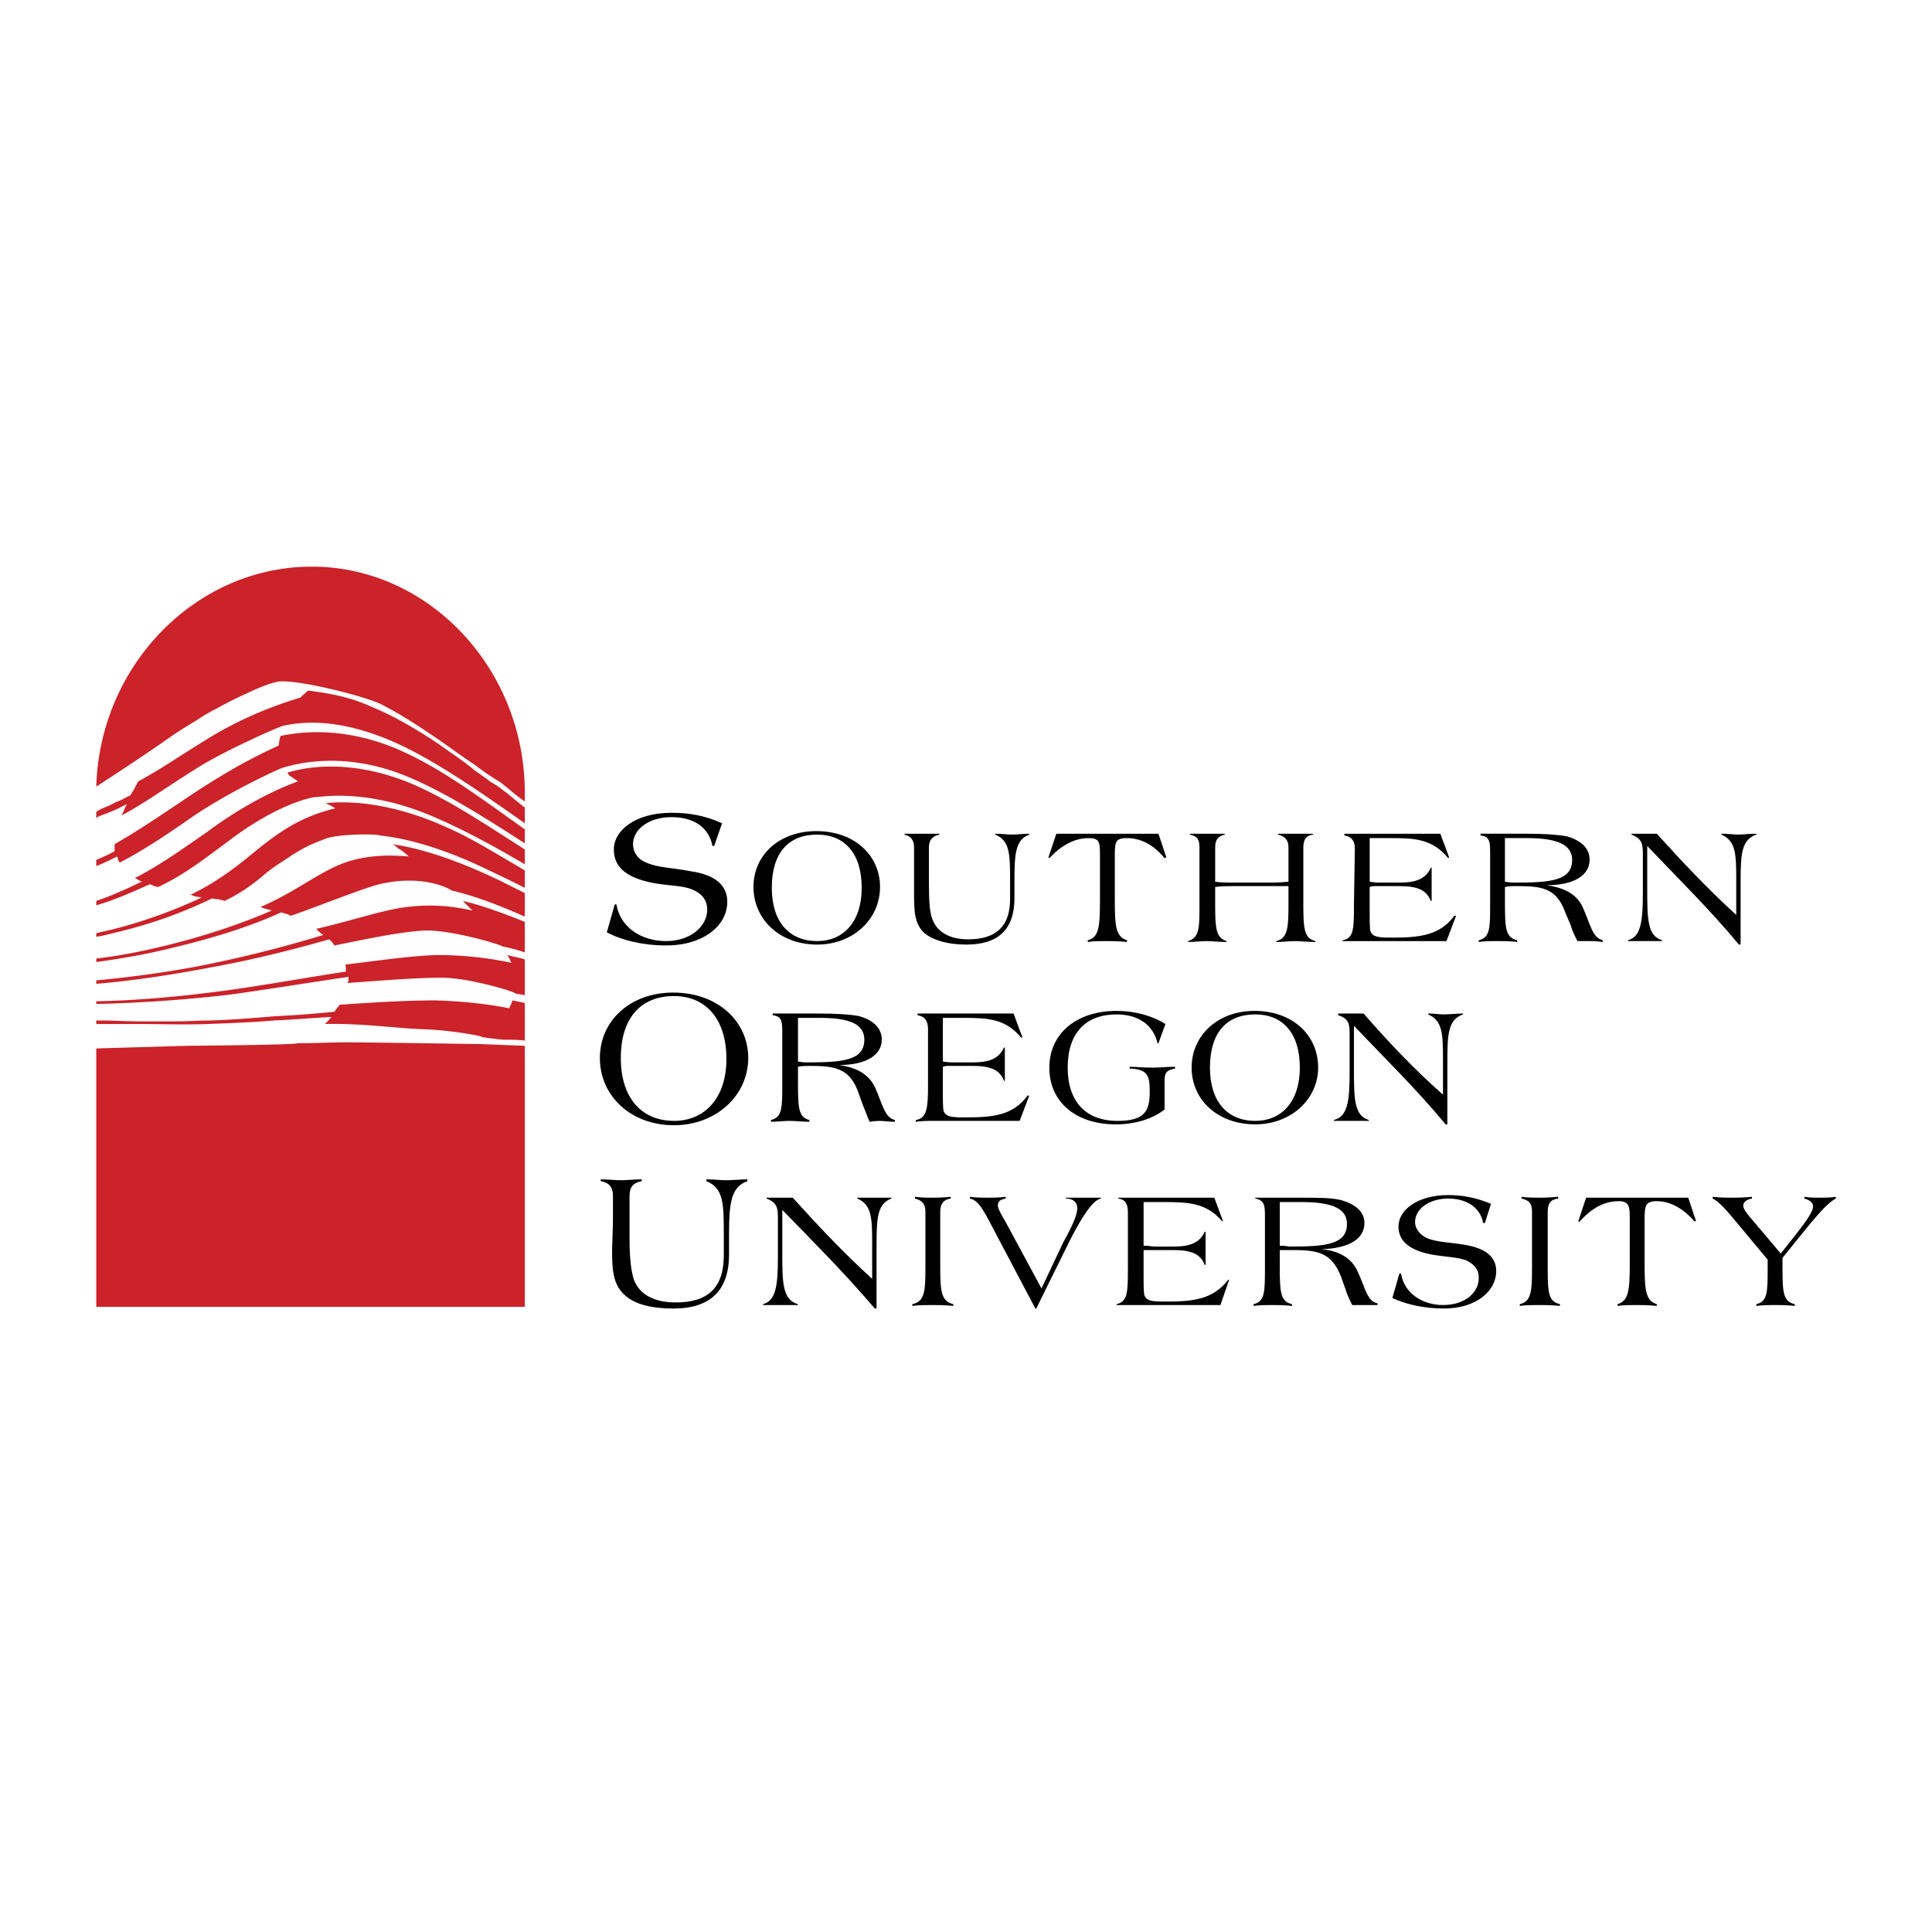 <svg xmlns="http://www.w3.org/2000/svg" width="2500" height="2500" viewBox="0 0 192.756 192.756"><g fill-rule="evenodd" clip-rule="evenodd"><path fill="#fff" d="M0 0h192.756v192.756H0V0z"/><path d="M59.936 117.664c.696 0 1.393.088 2.09.088.522 0 1.219-.088 2.002-.088v.176c-.871.172-1.219.607-1.219 1.479v4.268c0 2.002.174 3.309.436 4.092.522 1.395 1.916 2.266 4.18 2.266 3.222 0 4.789-1.48 4.789-4.703v-1.916c0-3.221 0-4.789-1.742-5.484v-.176c.872 0 1.481.088 1.916.088.697 0 1.393-.088 2.177-.088v.176c-1.654.607-1.829 2.176-1.829 5.484v1.828c0 3.572-1.829 5.4-5.573 5.4-2.177 0-3.832-.436-4.79-1.307-1.132-.959-1.306-2.352-1.306-4.354 0-.871.087-2.004.087-3.396v-2.178c0-.871-.348-1.307-1.219-1.479v-.176h.001zM76.132 130.117c1.306-.348 1.48-1.916 1.48-4.791v-3.656c0-1.045 0-1.654-1.132-2.09v-.086h2.613c2.438 2.699 4.963 5.398 7.924 8.098v-1.916-1.742c0-2.525-.087-3.744-1.48-4.354v-.086h3.396v.086c-1.394.523-1.48 1.916-1.48 4.703v6.27h-.174c-2.961-3.484-6.095-6.619-9.23-9.84v4.18c0 3.047 0 4.789 1.567 5.225v.086H76.133v-.087h-.001zM91.023 130.117c1.219-.262 1.306-1.219 1.306-3.658v-5.572c0-.783-.348-1.133-1.045-1.307v-.174c.697.088 1.219.088 1.742.088 1.131 0 1.741-.088 1.828-.088v.174c-.697.088-1.045.523-1.045 1.307v5.746c0 2.352.174 3.223 1.306 3.484v.174c-.871-.088-1.567-.088-2.089-.088-.697 0-1.307 0-2.003.088v-.174zM96.77 119.406c.697.088 1.218.088 1.83.088.521 0 1.043 0 1.74-.088v.174c-.521.088-.783.262-.783.697 0 .262.262.783.783 1.654l3.57 6.617 2.178-4.615c.871-1.566 1.393-2.699 1.393-3.395 0-.609-.436-.959-1.131-.959v-.086h3.482v.086c-.783.174-1.742 1.568-3.049 4.092l-3.395 6.881h-.088l-4.092-7.75c-1.045-2.004-1.568-3.049-2.439-3.223v-.173h.001zM114.273 119.494h6.879l.871 2.35h-.088c-1.566-1.828-3.309-1.914-5.834-1.914h-2.004v4.354c.523 0 .871.086 1.047.086h1.914c1.654 0 2.613-.348 3.135-1.48h.088v3.309h-.088c-.434-1.131-1.393-1.479-3.135-1.479h-1.914-1.048v2.35c0 1.133 0 1.83.088 2.178.262.609.871.609 2.264.609 2.699 0 4.615-.262 6.096-2.178h.088l-.871 2.525h-6.879-1.654-1.83v-.086c1.133-.262 1.133-1.219 1.133-3.658v-5.486c0-.869-.262-1.305-.959-1.393v-.086l2.701-.001zM134.215 128.549l-.436-1.219c-.959-2.438-2.439-2.611-4.877-2.611h-1.219v1.74c0 2.525.086 3.396 1.219 3.658v.174c-.783-.088-1.395-.088-2.004-.088s-1.219 0-1.828.088v-.174c1.133-.262 1.133-1.219 1.133-3.658v-5.051c0-1.045 0-1.654-.959-1.828v-.086h4.529c1.828 0 3.135 0 4.092.26 1.48.436 2.264 1.219 2.264 2.264 0 1.568-1.479 2.525-4.266 2.613 1.74.174 2.961.871 3.57 2.178.783 1.654.957 3.047 2.002 3.221v.174h-2.525c-.26-.522-.521-1.046-.695-1.655zm-5.574-4.18c3.57 0 5.748-.174 5.748-2.264 0-1.566-1.568-2.176-4.529-2.176h-2.176v4.354c.521 0 .869.086.957.086zM139.613 127.068h.174c.262 1.83 2.002 3.135 4.18 3.135s3.57-1.219 3.57-2.699c0-.783-.348-1.307-1.219-1.742-.871-.348-2.09-.348-3.57-.609-2.09-.434-3.223-1.305-3.223-2.785 0-1.654 1.916-3.135 4.963-3.135 1.48 0 2.787.262 4.268.871l-.609 1.914h-.174c-.262-1.479-1.568-2.438-3.484-2.438-1.914 0-3.309 1.045-3.309 2.352 0 .609.436 1.219 1.133 1.566.957.436 2.264.436 3.832.697 2.09.348 3.133 1.219 3.133 2.613 0 2.002-2.002 3.744-5.225 3.744-2.002 0-3.83-.436-5.137-1.047l.697-2.437zM151.629 130.117c1.133-.262 1.221-1.219 1.221-3.658v-5.572c0-.783-.262-1.133-1.045-1.307v-.174c.695.088 1.305.088 1.74.088 1.133 0 1.742-.088 1.828-.088h.088v.174c-.783.088-1.045.523-1.045 1.307v5.746c0 2.352.088 3.223 1.219 3.484v.174c-.871-.088-1.566-.088-2.09-.088-.609 0-1.305 0-1.916.088v-.174zM158.248 119.494h10.188l.783 2.35h-.174c-1.131-1.305-2.438-2.002-3.744-2.002-1.133 0-1.219.436-1.219 1.828V125.937c0 2.787.086 3.832 1.219 4.18v.174c-.871-.088-1.566-.088-2.09-.088-.609 0-1.219 0-1.828.088v-.174c1.131-.348 1.219-1.393 1.219-4.18v-3.57-.783c0-1.307-.088-1.742-1.133-1.742-1.393 0-2.699.697-3.918 2.09l-.086-.088.783-2.35zM175.229 130.117c1.131-.262 1.131-1.219 1.131-3.658v-.783l-3.482-4.18c-.871-1.045-1.48-1.654-2.002-1.916v-.174c.783.088 1.393.088 1.914.088.436 0 1.133 0 2.004-.088v.174c-.523.088-.871.35-.871.697s.348.783.871 1.393l2.873 3.396c2.004-2.525 3.223-4.006 3.223-4.703 0-.348-.262-.609-.871-.783v-.174c.521.088 1.045.088 1.566.088.436 0 1.045 0 1.568-.088v.174c-1.133.609-2.699 2.699-5.312 5.922v1.131c0 2.352.088 3.223 1.221 3.484v.174c-.871-.088-1.48-.088-2.004-.088-.521 0-1.131 0-1.828.088v-.174h-.001zM61.329 90.235h.175c.348 2.177 2.351 3.657 4.963 3.657 2.438 0 4.093-1.48 4.093-3.135 0-.871-.436-1.567-1.48-2.003-.958-.436-2.438-.349-4.093-.697-2.525-.522-3.744-1.567-3.744-3.309 0-1.916 2.177-3.657 5.747-3.657 1.742 0 3.309.261 5.051 1.044l-.785 2.265h-.174c-.348-1.829-1.829-2.874-4.093-2.874-2.264 0-3.832 1.219-3.832 2.699 0 .784.436 1.48 1.306 1.829 1.132.522 2.7.522 4.441.87 2.438.349 3.657 1.394 3.657 3.048 0 2.351-2.351 4.354-6.096 4.354-2.351 0-4.441-.522-5.921-1.306l.785-2.785zM81.444 82.92c3.832 0 6.357 2.438 6.357 5.573 0 3.222-2.7 5.748-6.271 5.748-3.744 0-6.356-2.525-6.356-5.748 0-3.222 2.613-5.573 6.27-5.573zm.087 10.972c2.613 0 4.441-1.916 4.441-5.312 0-3.483-1.741-5.312-4.441-5.312-2.873 0-4.528 1.828-4.528 5.312 0 3.396 1.742 5.312 4.528 5.312zM90.239 83.181h3.484v.087c-.784.174-1.045.609-1.045 1.306v3.658c0 1.654.087 2.874.349 3.483.436 1.219 1.653 2.003 3.569 2.003 2.788 0 4.18-1.306 4.18-4.005V87.97c0-2.699 0-4.093-1.48-4.702v-.087c.697 0 1.221.087 1.568.087.609 0 1.219-.087 1.828-.087v.087c-1.393.522-1.48 1.916-1.48 4.702v1.654c0 3.048-1.568 4.616-4.79 4.616-1.916 0-3.309-.436-4.18-1.132-.958-.871-1.045-2.09-1.045-3.745v-4.79c0-.697-.261-1.132-.958-1.306v-.086zM105.391 83.181h10.189l.783 2.352-.174.087c-1.133-1.394-2.439-2.003-3.746-2.003-1.131 0-1.219.348-1.219 1.742v4.354c0 2.699.088 3.744 1.219 4.092v.174c-.871-.087-1.566-.087-2.09-.087-.609 0-1.219 0-1.828.087v-.174c1.133-.261 1.219-1.393 1.219-4.092v-3.657-.784c0-1.306-.086-1.654-1.131-1.654-1.395 0-2.699.696-3.92 2.003l-.086-.087.784-2.353zM118.539 93.892c1.133-.349 1.133-1.306 1.133-3.657v-5.661c0-.784-.174-1.132-.959-1.306v-.087h3.484v.087c-.697.174-.959.522-.959 1.306v3.396c.523.087 1.133.087 1.656.087h3.918c.174 0 .783 0 1.74-.087v-3.396c0-.784-.348-1.132-1.045-1.306v-.087h3.484v.087c-.697.087-.957.522-.957 1.306v5.661c0 2.438.086 3.396 1.219 3.657v.087c-.871 0-1.568-.087-2.004-.087-.609 0-1.219.087-1.916.087v-.087c1.133-.261 1.219-1.306 1.219-3.657v-1.829h-5.658c-.436 0-.959 0-1.656.087v1.742c0 2.438.088 3.309 1.133 3.657v.087c-.783 0-1.48-.087-2.002-.087-.523 0-1.133.087-1.83.087v-.087zM136.826 83.181h6.879l.871 2.352-.088.087c-1.566-1.916-3.309-2.003-5.746-2.003h-2.09v4.354c.521.087.871.087 1.045.087h1.916c1.654 0 2.611-.348 3.135-1.48h.086v3.309h-.086c-.436-1.132-1.393-1.48-3.135-1.48h-1.916-.61c-.088 0-.174 0-.436.087v2.265c0 1.219 0 1.916.086 2.177.262.609.959.609 2.266.609 2.699 0 4.701-.261 6.094-2.177h.176l-.959 2.525h-10.361v-.087c1.131-.174 1.131-1.219 1.131-3.57l.088-5.573c0-.784-.348-1.219-1.045-1.306v-.174c.871-.002 1.742-.002 2.699-.002zM156.68 92.237l-.521-1.219c-.871-2.438-2.352-2.613-4.877-2.613-.348 0-.697 0-1.133.087v1.742c0 2.438.088 3.309 1.221 3.57v.174c-.785-.087-1.395-.087-2.004-.087s-1.219 0-1.828.087v-.174c1.133-.261 1.133-1.219 1.133-3.57v-5.051c0-1.132 0-1.742-.959-1.829v-.174h4.529c1.828 0 3.133.087 4.092.261 1.48.435 2.264 1.219 2.264 2.351 0 1.48-1.48 2.525-4.268 2.525 1.742.261 2.961.871 3.572 2.177.783 1.741.957 3.047 2.002 3.309v.174c-.697-.087-1.133-.087-1.48-.087h-1.045c-.263-.52-.524-1.043-.698-1.653zm-5.573-4.179c3.57 0 5.746-.174 5.746-2.264 0-1.567-1.566-2.177-4.527-2.177h-2.178v4.354c.524.087.872.087.959.087zM162.428 93.805c1.307-.348 1.48-1.916 1.48-4.79v-3.657c0-1.045 0-1.655-1.133-2.09v-.087h2.526c2.438 2.699 5.051 5.486 7.924 8.098v-1.916-1.742c0-2.525-.086-3.745-1.48-4.354v-.087c.697 0 1.221.087 1.654.087.523 0 1.133-.087 1.83-.087v.087c-1.48.522-1.568 1.916-1.568 4.702v6.27h-.174c-2.873-3.483-6.096-6.618-9.143-9.84v4.18c0 3.048 0 4.79 1.48 5.225v.087H162.427v-.086h.001zM67.163 99.029c4.44 0 7.489 2.873 7.489 6.531 0 3.744-3.222 6.705-7.402 6.705-4.354 0-7.401-2.961-7.401-6.705s3.047-6.531 7.314-6.531zm.087 12.801c3.048 0 5.225-2.264 5.225-6.184 0-4.004-2.09-6.27-5.225-6.27-3.309 0-5.312 2.178-5.312 6.184s2.09 6.27 5.312 6.27zM86.059 110.176l-.435-1.219c-.871-2.439-2.438-2.613-4.877-2.613-.348 0-.696 0-1.132.088v1.742c0 2.438.087 3.307 1.132 3.568v.176c-.696 0-1.393-.088-2.002-.088-.523 0-1.22.088-1.829.088v-.176c1.132-.262 1.132-1.219 1.132-3.568v-5.051c0-1.133 0-1.742-.958-1.83v-.174h4.529c1.829 0 3.222.088 4.093.262 1.567.436 2.264 1.307 2.264 2.352 0 1.48-1.48 2.525-4.267 2.525 1.829.26 2.961.957 3.57 2.176.784 1.742.958 3.047 2.002 3.309v.176c-.609 0-1.132-.088-1.479-.088-.088 0-.436 0-1.045.088-.262-.61-.437-1.134-.698-1.743zm-5.573-4.18c3.57 0 5.748-.174 5.748-2.264 0-1.568-1.48-2.178-4.441-2.178h-2.177v4.354c.435.088.783.088.87.088zM94.245 101.119h6.878l.871 2.352-.086.088c-1.568-1.916-3.309-2.004-5.748-2.004h-2.091v4.354c.522.088.871.088 1.045.088h1.916c1.654 0 2.611-.35 3.135-1.48h.088v3.309h-.088c-.436-1.133-1.393-1.48-3.135-1.48h-1.916-.609c-.087 0-.174 0-.436.088v2.352c0 1.131 0 1.828.087 2.09.261.607.958.607 2.264.607 2.788 0 4.702-.26 6.096-2.176h.174l-.959 2.525h-9.055c-.174 0-.61 0-1.307.088v-.176c1.132-.174 1.22-1.219 1.22-3.568v-5.486c0-.871-.349-1.307-1.045-1.395v-.174c.872-.002 1.743-.002 2.701-.002zM111.312 112.178c-3.918 0-6.619-2.176-6.619-5.66 0-3.395 2.701-5.66 6.705-5.66 1.742 0 3.484.436 4.877 1.307l-.695 1.916h-.088c-.436-1.828-1.916-2.873-4.094-2.873-3.047 0-4.875 1.828-4.875 5.311 0 3.396 1.828 5.312 4.963 5.312 2.611 0 3.223-.871 3.223-2.873 0-1.654-.174-2.266-2.004-2.352v-.174c.609 0 1.393.086 2.352.086.609 0 1.307-.086 2.178-.086v.174c-.871.174-1.045.436-1.045 1.219v2.873c-1.221.958-2.961 1.48-4.878 1.48zM125.158 100.857c3.832 0 6.355 2.439 6.355 5.66 0 3.137-2.699 5.66-6.27 5.66-3.744 0-6.355-2.438-6.355-5.66.001-3.22 2.612-5.66 6.27-5.66zm.086 10.973c2.613 0 4.441-1.916 4.441-5.312 0-3.482-1.742-5.311-4.441-5.311-2.873 0-4.527 1.828-4.527 5.311 0 3.396 1.742 5.312 4.527 5.312zM133.082 111.742c1.393-.348 1.568-1.914 1.568-4.789v-3.656c0-1.045 0-1.654-1.133-2.004v-.174h2.526c2.438 2.787 4.963 5.486 7.924 8.098v-1.914-1.742c0-2.525-.088-3.744-1.48-4.354v-.088c.609 0 1.133.088 1.566.088.611 0 1.221-.088 1.916-.088v.088c-1.48.521-1.566 1.916-1.566 4.701v6.27h-.174c-2.873-3.482-6.096-6.617-9.145-9.838v4.178c0 3.049 0 4.791 1.48 5.225v.088h-3.483v-.089h.001z"/><path fill="#fff" d="M20.053 66.811l9.84-1.83 11.93 1.83L52.36 79.262v27.691l-42.756.088V78.305l10.449-11.494z"/><path d="M52.36 104.342v26.037H9.604v-25.775l8.882-.262s11.146-.088 11.233-.262c1.829 0 3.396-.088 4.963-.088 1.567 0 13.323.176 13.323.176l4.355.174zm0-4.268v3.744c-.698-.086-1.481-.086-2.178-.086a33.658 33.658 0 0 1-2.09-.262c.175-.088-3.134-.697-5.834-.783-2.699-.088-6.183-.609-9.84-.523l.349-.348c.087-.088.174-.262.349-.35-1.917.088-3.832.262-5.835.35-2.003.174-4.18.262-6.531.348-2.264.088-4.79 0-7.141 0H9.604v-.348h.609c1.219 0 2.438.086 3.745.086h3.57c1.22 0 2.351-.086 3.483-.086 2.351-.088 4.528-.262 6.53-.436 2.091-.088 4.006-.262 5.834-.436.087-.174.175-.262.262-.348.086-.174.174-.262.261-.35 3.657-.26 6.792-.436 9.579-.436 2.699.088 5.137.35 7.314.785.087-.088.087-.262.174-.35.087-.174.087-.26.174-.436.437.091.872.179 1.221.265zm0-4.354v3.571c-.349-.088-.61-.088-.958-.174 0-.174-4.615-1.568-7.315-1.568s-5.747.262-9.404.523c0-.088.087-.174.087-.262v-.348c-3.657.521-7.75 1.219-12.278 1.828-4.006.436-8.36.783-12.888.871V99.9c4.441-.088 8.708-.523 12.713-1.045 4.441-.609 8.621-1.393 12.191-1.916v-.348c0-.088 0-.262-.087-.35 3.571-.434 6.531-.87 9.144-.957 2.613 0 5.051.261 7.489.783-.087-.086-.174-.26-.174-.348l-.262-.435c.61.175 1.219.262 1.742.436zm0-3.744v3.048c-.698-.261-1.481-.436-2.265-.609-.087-.174-5.399-1.742-7.924-1.567-2.525.174-5.312.784-8.795 1.48-.086-.087-.174-.261-.26-.348l-.262-.261c-3.396.958-7.402 2.002-11.755 2.786-3.658.697-7.489 1.307-11.495 1.654v-.348c3.744-.348 7.489-.871 10.972-1.568 4.267-.87 8.272-1.915 11.668-2.959-.087-.087-.261-.174-.348-.262l-.348-.348c3.396-.784 5.921-1.654 8.359-2.09 2.351-.348 4.528-.348 7.228.261l-.523-.522-.435-.436c1.915.435 4.006 1.218 6.183 2.089zm0-2.874v2.352c-2.526-1.132-5.051-2.09-7.315-2.612-.174-.174-3.048-1.742-7.576-.522-2.264.696-5.225 1.916-8.447 3.048-.174-.087-.348-.174-.435-.174-.175-.087-.349-.087-.523-.174-3.222 1.48-6.966 2.612-10.972 3.57-2.438.609-4.963 1.045-7.489 1.394v-.349c2.264-.261 4.441-.696 6.618-1.219 4.005-.958 7.663-2.177 10.885-3.57-.174-.087-.349-.087-.61-.174l-.522-.174c3.048-1.306 5.051-2.874 7.228-3.919 2.09-1.044 4.528-1.393 7.576-1.131-.174-.175-.783-.697-1.045-.784-.174-.174-.348-.349-.609-.436 3.135.436 6.792 1.742 10.624 3.57l2.612 1.304zm0-2.264v1.742c-1.22-.61-2.439-1.219-3.571-1.742-3.919-1.916-7.663-3.135-10.885-3.483-.262-.174-4.267-.174-5.486.348-1.306.522-1.48.522-3.222 1.567-.958.697-1.742 1.045-3.048 2.177-1.045.871-2.264 1.742-3.745 2.438-.174-.087-.435-.087-.61-.174-.174 0-.435 0-.609-.088a45.999 45.999 0 0 1-9.578 3.396c-.697.174-1.307.349-2.003.436v-.348c.348-.087.696-.174 1.132-.261 3.31-.784 6.618-2.003 9.404-3.31-.174 0-.436-.087-.609-.087l-.522-.174c2.699-1.307 4.702-2.874 6.792-4.615 2.089-1.654 4.267-3.222 7.663-4.006l-.436-.261-.522-.261c3.483-.349 7.663.436 11.93 2.351 2.613 1.134 5.225 2.788 7.925 4.355zm0-2.089v1.48c-2.961-1.741-5.835-3.309-8.622-4.528-4.441-2.003-8.621-2.612-12.104-2.177-.174-.087-3.744.522-8.794 4.354-2.351 1.742-4.441 3.396-7.053 4.615-.174 0-.261-.087-.436-.087-.174-.087-.261-.174-.435-.174-1.742.783-3.483 1.567-5.312 2.09v-.436c1.567-.522 3.048-1.219 4.528-1.916-.086-.087-.174-.087-.348-.174-.087-.087-.261-.174-.348-.174 2.525-1.306 4.702-2.874 7.228-4.615 2.438-1.829 5.747-3.832 9.056-5.051-.087-.087-.784-.522-.871-.61s-.087-.174-.174-.261c3.483-1.045 7.924-.783 12.452 1.132 3.657 1.568 7.401 4.093 11.233 6.532zm0-2.003v1.394c-3.919-2.525-7.75-4.964-11.408-6.531-4.615-2.002-9.056-2.09-12.626-1.044 0-.087-5.051 2.177-9.056 4.876-2.613 1.829-4.964 3.396-7.315 4.616-.086-.087-.086-.175-.174-.262 0-.174-.087-.261-.087-.348-.696.348-1.394.696-2.09.957v-.609c.609-.261 1.219-.522 1.829-.871v-.349-.348c2.264-1.306 4.615-2.873 7.315-4.702 2.612-1.742 5.573-3.57 9.056-5.138 0-.087.087-.522.087-.609s.088-.261.088-.349c3.656-.784 8.185-.436 12.8 1.829 3.831 1.827 7.662 4.701 11.581 7.488zm0-2.177v1.567c-3.833-2.699-7.576-5.312-11.234-7.228-4.702-2.438-9.057-3.309-12.714-2.525 0-.174-6.443 2.699-9.056 4.441-2.787 1.742-5.051 3.396-7.228 4.528l.261-.523c0-.174.174-.348.262-.61-1.132.61-1.829.872-2.787 1.219l-.261.174v-.609c.261-.174.436-.261.609-.349.436-.174.871-.349 1.306-.609.522-.174.958-.436 1.48-.696.175-.262.262-.436.436-.697.087-.261.261-.435.348-.696 2.003-1.045 4.267-2.613 6.966-4.267 2.699-1.654 5.747-3.047 9.23-4.092l.348-.349c.174-.087.261-.261.436-.348 2.003.261 4.092.609 6.183 1.567 2.177.871 4.44 2.177 6.792 3.745.609.436 1.219.871 1.742 1.219.609.436 1.219.871 1.829 1.394.609.435 1.132.783 1.567 1.132.436.261.871.522 1.306.871.698.522 1.482 1.218 2.179 1.741zm0-1.481v.871c-.785-.522-1.655-1.307-2.439-1.916a23.964 23.964 0 0 1-2.438-1.654 109.121 109.121 0 0 1-2.873-2.003c-2.352-1.655-4.615-3.135-6.705-4.18-2.177-.958-8.795-2.525-10.275-2.177-1.219.261-2.787 1.045-4.093 1.655-.697.348-1.219.609-1.829.958-.696.348-1.306.696-2.09 1.219-.87.522-1.567.958-2.351 1.48-.871.609-1.741 1.219-2.525 1.741 0 0-2.438 1.655-5.137 3.396.348-12.104 9.927-21.944 21.508-21.944 11.668.001 21.247 10.189 21.247 22.554z" fill="#cc2229"/></g></svg>